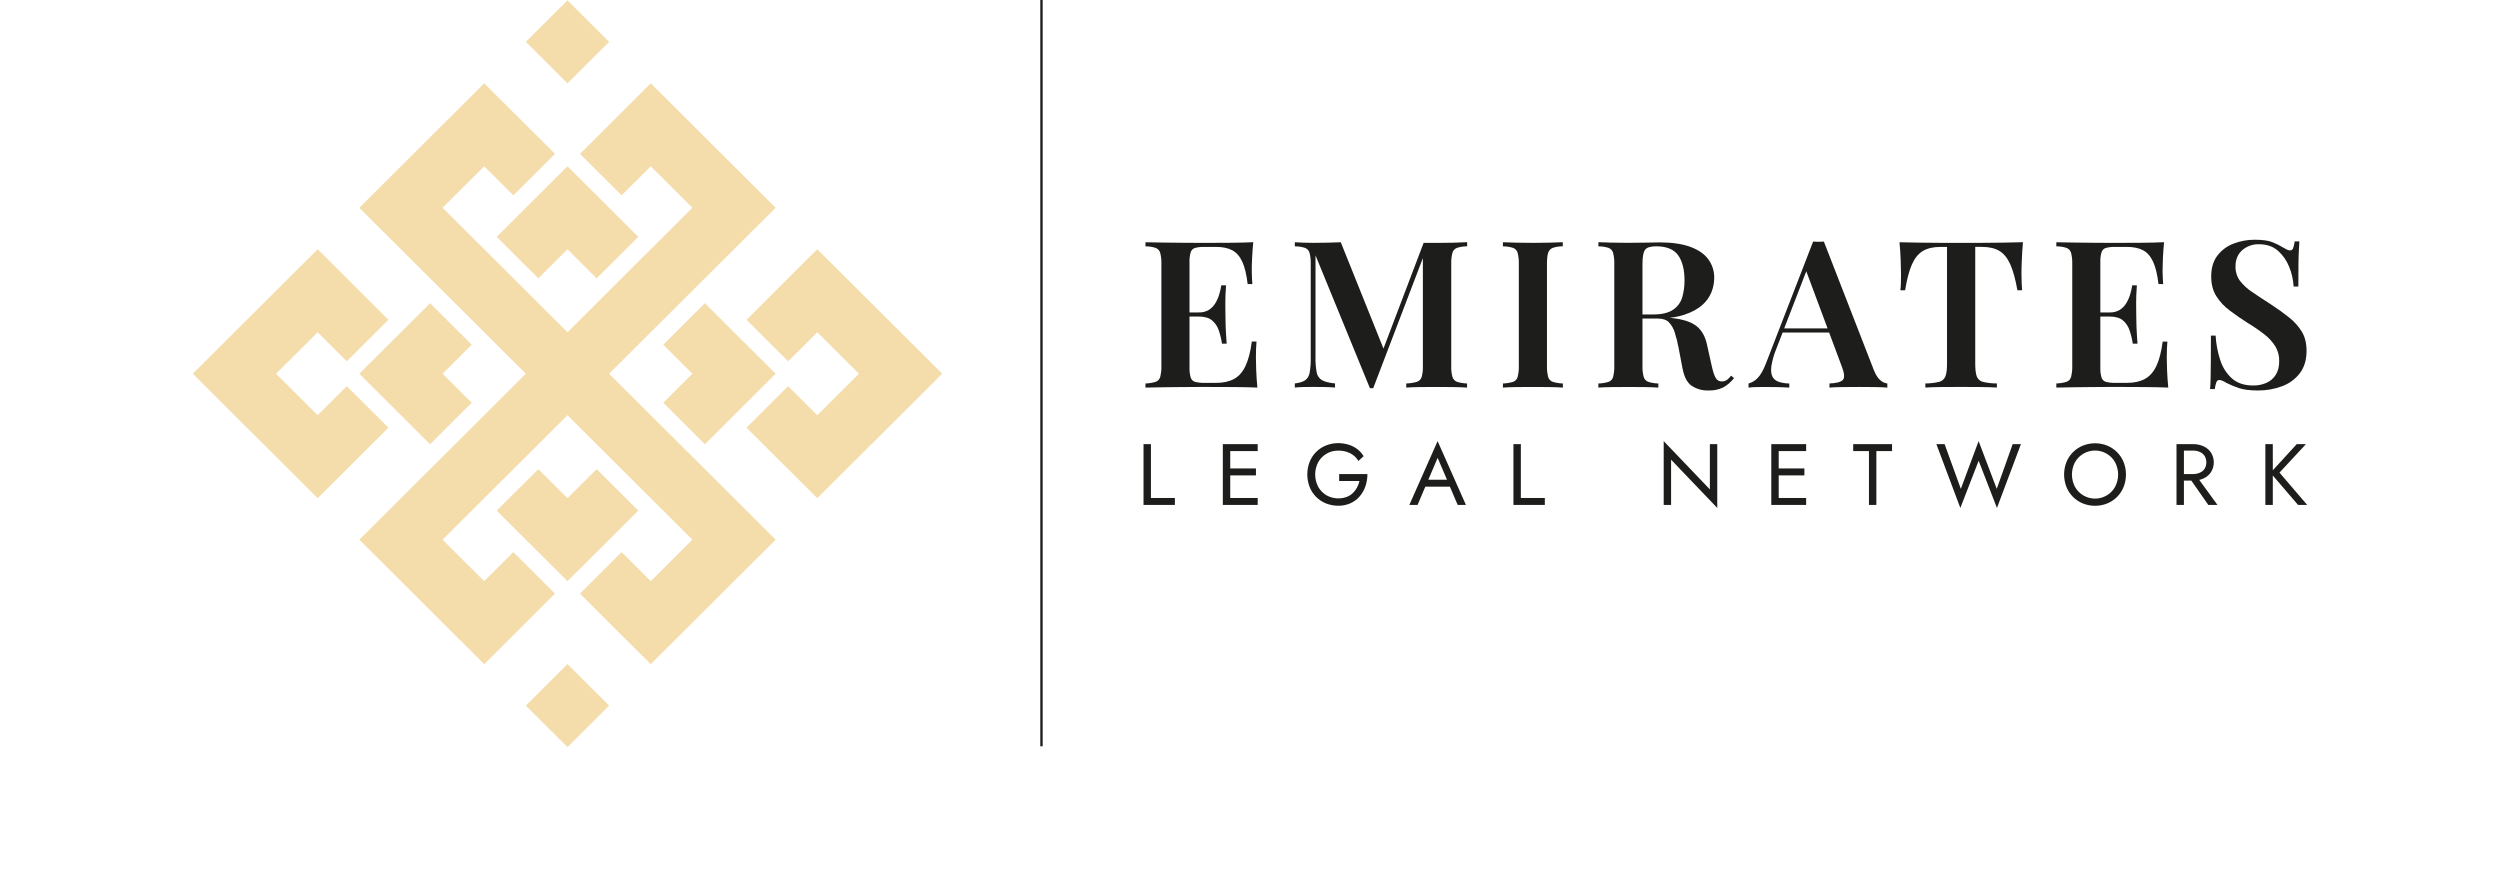 <?xml version="1.0" encoding="UTF-8"?>
<svg xmlns="http://www.w3.org/2000/svg" width="300" height="106" viewBox="0 0 300 106" fill="none">
  <path d="M150.39 29.064C150.325 29.738 150.278 30.39 150.249 31.023C150.219 31.656 150.207 32.136 150.212 32.465C150.212 32.776 150.22 33.075 150.236 33.363C150.253 33.652 150.27 33.894 150.285 34.091L149.72 34.091C149.587 32.957 149.373 32.066 149.077 31.416C148.781 30.766 148.381 30.306 147.877 30.036C147.374 29.764 146.719 29.628 145.912 29.629L144.551 29.629C144.164 29.614 143.777 29.656 143.402 29.753C143.279 29.79 143.168 29.857 143.077 29.947C142.986 30.037 142.919 30.148 142.882 30.27C142.773 30.663 142.726 31.07 142.741 31.478L142.741 44.094C142.726 44.501 142.773 44.908 142.882 45.301C142.919 45.423 142.986 45.534 143.077 45.625C143.168 45.715 143.279 45.782 143.402 45.819C143.777 45.915 144.164 45.956 144.551 45.942L145.964 45.942C146.804 45.942 147.511 45.786 148.084 45.474C148.656 45.163 149.112 44.649 149.45 43.932C149.797 43.217 150.053 42.236 150.217 40.988L150.783 40.988C150.734 41.497 150.709 42.154 150.709 42.959C150.709 43.304 150.721 43.805 150.746 44.462C150.77 45.119 150.818 45.801 150.887 46.508C150.047 46.474 149.099 46.453 148.044 46.446C146.989 46.438 146.05 46.435 145.226 46.436L143.702 46.436C143.083 46.436 142.419 46.44 141.711 46.449L139.547 46.472C138.812 46.481 138.116 46.494 137.457 46.511L137.457 46.018C137.872 46.007 138.283 45.94 138.681 45.821C138.813 45.774 138.932 45.696 139.027 45.593C139.122 45.489 139.19 45.365 139.225 45.229C139.333 44.794 139.381 44.346 139.366 43.899L139.366 31.682C139.382 31.23 139.334 30.778 139.225 30.339C139.187 30.204 139.118 30.081 139.024 29.978C138.929 29.875 138.812 29.796 138.681 29.747C138.286 29.62 137.872 29.558 137.457 29.563L137.457 29.07C138.116 29.086 138.813 29.098 139.547 29.107L141.723 29.131C142.439 29.139 143.102 29.143 143.713 29.143L145.226 29.143C145.98 29.143 146.842 29.139 147.811 29.131C148.78 29.122 149.64 29.1 150.39 29.064ZM146.409 37.492L146.409 37.985L142.007 37.985L142.007 37.492L146.409 37.492ZM147.126 34.239C147.061 35.178 147.032 35.892 147.039 36.382C147.047 36.872 147.051 37.324 147.052 37.738C147.052 38.148 147.06 38.6 147.076 39.093C147.092 39.586 147.134 40.3 147.2 41.237L146.635 41.237C146.558 40.697 146.43 40.164 146.252 39.648C146.1 39.176 145.817 38.758 145.437 38.439C145.066 38.136 144.534 37.985 143.841 37.985L143.841 37.492C144.278 37.511 144.711 37.4 145.085 37.174C145.405 36.962 145.671 36.679 145.864 36.348C146.06 36.015 146.214 35.659 146.321 35.288C146.422 34.945 146.501 34.595 146.556 34.242L147.126 34.239Z" fill="#1D1D1B"></path>
  <path d="M176.058 29.064L176.058 29.557C175.647 29.554 175.239 29.616 174.847 29.742C174.714 29.789 174.594 29.867 174.497 29.97C174.4 30.073 174.329 30.198 174.291 30.333C174.181 30.772 174.133 31.224 174.149 31.676L174.149 43.899C174.129 44.347 174.177 44.795 174.291 45.229C174.33 45.365 174.4 45.489 174.497 45.592C174.594 45.695 174.714 45.773 174.847 45.821C175.236 45.939 175.639 46.005 176.046 46.018L176.046 46.511C175.622 46.477 175.073 46.457 174.414 46.449C173.754 46.44 173.087 46.436 172.411 46.436C171.67 46.436 170.973 46.44 170.321 46.449C169.67 46.457 169.147 46.477 168.751 46.511L168.751 46.018C169.182 46.005 169.609 45.939 170.023 45.821C170.161 45.776 170.286 45.699 170.387 45.596C170.488 45.493 170.562 45.367 170.604 45.229C170.717 44.795 170.765 44.347 170.745 43.899L170.745 30.494L170.919 30.518L164.786 46.584L164.39 46.584L157.862 30.642L157.862 42.864C157.844 43.477 157.892 44.091 158.003 44.694C158.037 44.889 158.113 45.073 158.226 45.235C158.34 45.397 158.487 45.532 158.659 45.63C158.997 45.818 159.512 45.946 160.203 46.014L160.203 46.506C159.891 46.472 159.487 46.453 158.992 46.444C158.498 46.436 158.027 46.432 157.579 46.432C157.183 46.432 156.784 46.436 156.381 46.444C156.046 46.448 155.712 46.468 155.379 46.506L155.379 46.014C155.923 45.947 156.331 45.825 156.603 45.643C156.748 45.538 156.87 45.406 156.964 45.254C157.057 45.102 157.119 44.932 157.147 44.756C157.252 44.196 157.299 43.626 157.288 43.056L157.288 31.682C157.304 31.23 157.256 30.778 157.147 30.339C157.109 30.204 157.04 30.081 156.946 29.978C156.851 29.875 156.734 29.796 156.603 29.747C156.208 29.62 155.794 29.558 155.379 29.563L155.379 29.07C155.642 29.086 155.977 29.102 156.381 29.119C156.785 29.136 157.183 29.143 157.579 29.143C158.19 29.143 158.783 29.135 159.36 29.119C159.938 29.102 160.448 29.086 160.893 29.07L166.21 42.306L165.666 42.75L170.834 29.148L172.389 29.148C173.064 29.148 173.731 29.14 174.391 29.124C175.05 29.108 175.606 29.088 176.058 29.064Z" fill="#1D1D1B"></path>
  <path d="M187.532 29.064L187.532 29.557C187.126 29.553 186.721 29.615 186.334 29.742C186.202 29.792 186.084 29.871 185.987 29.973C185.891 30.076 185.819 30.199 185.777 30.333C185.683 30.62 185.636 31.068 185.636 31.676L185.636 43.899C185.622 44.346 185.669 44.794 185.777 45.229C185.814 45.366 185.883 45.492 185.981 45.595C186.078 45.698 186.199 45.776 186.334 45.821C186.728 45.938 187.135 46.005 187.545 46.018L187.545 46.511C187.134 46.477 186.605 46.457 185.962 46.449C185.32 46.44 184.668 46.436 184.01 46.436C183.268 46.436 182.571 46.44 181.92 46.449C181.268 46.457 180.745 46.477 180.35 46.511L180.35 46.018C180.765 46.007 181.176 45.94 181.573 45.821C181.706 45.774 181.825 45.696 181.919 45.593C182.014 45.489 182.082 45.365 182.117 45.229C182.226 44.794 182.273 44.346 182.259 43.899L182.259 31.682C182.275 31.23 182.227 30.778 182.117 30.339C182.08 30.204 182.011 30.081 181.916 29.978C181.822 29.875 181.704 29.796 181.573 29.747C181.178 29.62 180.765 29.558 180.35 29.563L180.35 29.07C180.745 29.086 181.269 29.102 181.92 29.119C182.571 29.136 183.267 29.144 184.01 29.143C184.669 29.143 185.32 29.135 185.962 29.119C186.593 29.097 187.121 29.08 187.532 29.064Z" fill="#1D1D1B"></path>
  <path d="M191.812 29.064C192.223 29.08 192.751 29.097 193.394 29.114C194.037 29.131 194.68 29.138 195.323 29.138C196.131 29.138 196.897 29.13 197.622 29.114C198.348 29.098 198.859 29.089 199.156 29.088C200.639 29.088 201.864 29.265 202.83 29.618C203.795 29.971 204.517 30.468 204.993 31.109C205.475 31.764 205.725 32.56 205.707 33.372C205.702 33.941 205.593 34.505 205.385 35.035C205.145 35.638 204.764 36.175 204.273 36.6C203.744 37.076 203.023 37.467 202.109 37.771C201.195 38.075 200.029 38.227 198.609 38.227L196.239 38.227L196.239 37.737L198.359 37.737C199.395 37.737 200.191 37.552 200.745 37.182C201.28 36.835 201.674 36.312 201.859 35.703C202.055 35.036 202.15 34.342 202.142 33.646C202.142 32.348 201.886 31.342 201.374 30.627C200.863 29.913 199.981 29.556 198.729 29.556C198.053 29.556 197.612 29.697 197.406 29.978C197.199 30.26 197.097 30.823 197.097 31.679L197.097 43.901C197.079 44.35 197.129 44.798 197.245 45.232C197.284 45.367 197.355 45.492 197.451 45.594C197.548 45.697 197.668 45.776 197.801 45.823C198.19 45.942 198.593 46.008 199 46.02L199 46.513C198.588 46.48 198.061 46.46 197.418 46.451C196.775 46.443 196.123 46.439 195.465 46.439C194.723 46.439 194.031 46.443 193.387 46.451C192.744 46.46 192.216 46.48 191.805 46.513L191.805 46.02C192.22 46.009 192.631 45.943 193.028 45.823C193.161 45.777 193.28 45.699 193.375 45.595C193.469 45.492 193.537 45.367 193.572 45.232C193.681 44.797 193.728 44.349 193.714 43.901L193.714 31.682C193.73 31.23 193.682 30.778 193.572 30.339C193.535 30.204 193.466 30.081 193.371 29.978C193.277 29.875 193.159 29.796 193.028 29.747C192.633 29.62 192.22 29.558 191.805 29.563L191.812 29.064ZM196.239 37.811C197.014 37.845 197.662 37.882 198.181 37.923C198.7 37.963 199.145 38 199.516 38.034C199.887 38.066 200.221 38.107 200.518 38.156C201.886 38.289 202.896 38.605 203.548 39.105C204.2 39.606 204.632 40.366 204.845 41.385L205.41 43.92C205.558 44.595 205.719 45.075 205.892 45.362C205.964 45.495 206.074 45.605 206.208 45.678C206.342 45.75 206.495 45.781 206.647 45.769C206.86 45.774 207.069 45.709 207.24 45.583C207.427 45.437 207.593 45.268 207.735 45.078L208.081 45.374C207.727 45.836 207.28 46.22 206.77 46.501C206.221 46.757 205.62 46.88 205.014 46.858C204.305 46.881 203.606 46.688 203.011 46.304C202.466 45.934 202.095 45.23 201.899 44.191L201.428 41.727C201.315 41.11 201.162 40.501 200.97 39.904C200.835 39.443 200.593 39.021 200.264 38.672C199.967 38.376 199.53 38.228 198.952 38.228L196.281 38.228L196.239 37.811Z" fill="#1D1D1B"></path>
  <path d="M218.865 28.989L224.873 44.44C225.121 45.032 225.389 45.438 225.677 45.66C225.905 45.855 226.184 45.979 226.481 46.017L226.481 46.51C226.058 46.476 225.537 46.456 224.936 46.448C224.334 46.44 223.719 46.435 223.098 46.435C222.374 46.435 221.698 46.44 221.071 46.448C220.445 46.456 219.94 46.476 219.537 46.51L219.537 46.017C220.378 45.983 220.914 45.839 221.146 45.585C221.377 45.331 221.33 44.785 221.004 43.947L216.639 32.245L217.084 31.703L213.128 41.929C212.862 42.579 212.673 43.257 212.562 43.95C212.496 44.475 212.538 44.886 212.687 45.182C212.763 45.33 212.868 45.462 212.995 45.57C213.122 45.677 213.27 45.759 213.429 45.81C213.844 45.945 214.278 46.016 214.714 46.02L214.714 46.513C214.186 46.479 213.676 46.459 213.181 46.451C212.687 46.442 212.192 46.438 211.697 46.438C211.334 46.438 210.991 46.442 210.67 46.451C210.387 46.456 210.104 46.477 209.822 46.513L209.822 46.02C210.233 45.909 210.605 45.687 210.898 45.379C211.253 45.035 211.595 44.435 211.924 43.58L217.576 28.989C217.774 29.006 217.987 29.015 218.219 29.015C218.451 29.015 218.667 29.006 218.865 28.989ZM221.016 39.409L221.016 39.902L213.646 39.902L213.893 39.409L221.016 39.409Z" fill="#1D1D1B"></path>
  <path d="M242.755 29.064C242.689 29.815 242.642 30.55 242.614 31.27C242.586 31.989 242.573 32.535 242.577 32.908C242.577 33.284 242.586 33.637 242.602 33.967C242.619 34.298 242.636 34.586 242.652 34.831L242.087 34.831C241.856 33.516 241.573 32.484 241.239 31.733C240.904 30.982 240.471 30.444 239.94 30.119C239.405 29.791 238.699 29.626 237.82 29.626L237.029 29.626L237.029 43.672C237.029 44.346 237.091 44.846 237.214 45.176C237.276 45.338 237.377 45.483 237.509 45.596C237.641 45.71 237.799 45.79 237.969 45.828C238.512 45.955 239.069 46.017 239.626 46.014L239.626 46.506C239.132 46.472 238.489 46.452 237.698 46.444C236.906 46.437 236.098 46.433 235.274 46.432C234.417 46.432 233.613 46.436 232.862 46.444C232.111 46.453 231.505 46.474 231.045 46.506L231.045 46.014C231.594 46.016 232.142 45.954 232.677 45.828C232.848 45.789 233.007 45.709 233.141 45.595C233.274 45.482 233.378 45.338 233.444 45.176C233.576 44.846 233.642 44.346 233.642 43.672L233.642 29.631L232.839 29.631C231.982 29.631 231.282 29.795 230.738 30.123C230.194 30.452 229.757 30.99 229.427 31.737C229.098 32.488 228.826 33.521 228.611 34.835L228.046 34.835C228.082 34.548 228.102 34.26 228.108 33.972C228.117 33.644 228.121 33.291 228.121 32.913C228.121 32.534 228.108 31.988 228.083 31.274C228.059 30.558 228.012 29.823 227.941 29.069L230.344 29.118C231.217 29.134 232.091 29.142 232.965 29.142L237.737 29.142C238.61 29.142 239.484 29.134 240.358 29.118L242.755 29.064Z" fill="#1D1D1B"></path>
  <path d="M259.688 29.064C259.622 29.738 259.575 30.39 259.547 31.023C259.519 31.656 259.506 32.136 259.509 32.465C259.509 32.776 259.517 33.075 259.534 33.363C259.55 33.652 259.567 33.894 259.584 34.091L259.019 34.091C258.888 32.957 258.673 32.066 258.376 31.416C258.078 30.766 257.678 30.306 257.177 30.036C256.674 29.764 256.019 29.628 255.212 29.629L253.851 29.629C253.463 29.614 253.076 29.656 252.701 29.753C252.578 29.79 252.467 29.857 252.376 29.947C252.286 30.037 252.219 30.148 252.182 30.27C252.072 30.663 252.025 31.07 252.041 31.478L252.041 44.094C252.025 44.501 252.072 44.908 252.182 45.301C252.219 45.423 252.286 45.534 252.376 45.625C252.467 45.715 252.578 45.782 252.701 45.819C253.076 45.915 253.463 45.956 253.851 45.942L255.264 45.942C256.105 45.942 256.812 45.786 257.384 45.474C257.955 45.163 258.413 44.649 258.756 43.934C259.101 43.218 259.357 42.237 259.522 40.989L260.087 40.989C260.038 41.498 260.013 42.155 260.012 42.961C260.012 43.305 260.025 43.806 260.05 44.463C260.076 45.12 260.123 45.802 260.191 46.509C259.35 46.475 258.402 46.455 257.347 46.447C256.292 46.44 255.35 46.435 254.521 46.434L253.004 46.434C252.386 46.434 251.723 46.439 251.015 46.447L248.85 46.471C248.116 46.48 247.419 46.492 246.76 46.509L246.76 46.016C247.175 46.005 247.587 45.939 247.985 45.819C248.117 45.772 248.236 45.694 248.331 45.591C248.425 45.488 248.493 45.363 248.529 45.228C248.637 44.793 248.685 44.345 248.67 43.897L248.67 31.682C248.686 31.23 248.639 30.778 248.529 30.339C248.491 30.205 248.422 30.081 248.327 29.979C248.233 29.876 248.116 29.797 247.985 29.747C247.589 29.62 247.176 29.558 246.76 29.563L246.76 29.07C247.419 29.086 248.116 29.098 248.85 29.107L251.026 29.131C251.744 29.139 252.408 29.143 253.017 29.143L254.525 29.143C255.283 29.143 256.145 29.139 257.109 29.131C258.074 29.122 258.934 29.1 259.688 29.064ZM255.708 37.492L255.708 37.985L251.304 37.985L251.304 37.492L255.708 37.492ZM256.424 34.239C256.358 35.178 256.329 35.892 256.338 36.382C256.346 36.872 256.35 37.324 256.349 37.738C256.349 38.148 256.358 38.6 256.375 39.093C256.39 39.586 256.433 40.301 256.498 41.237L255.932 41.237C255.854 40.697 255.725 40.165 255.549 39.648C255.399 39.178 255.119 38.76 254.742 38.441C254.372 38.138 253.84 37.986 253.147 37.986L253.147 37.493C253.586 37.513 254.021 37.401 254.396 37.172C254.717 36.961 254.983 36.679 255.175 36.347C255.371 36.014 255.525 35.658 255.633 35.287C255.734 34.944 255.812 34.594 255.867 34.24L256.424 34.239Z" fill="#1D1D1B"></path>
  <path d="M270.569 28.768C271.493 28.768 272.199 28.866 272.689 29.063C273.137 29.237 273.567 29.451 273.975 29.704C274.173 29.818 274.334 29.905 274.457 29.962C274.569 30.017 274.691 30.047 274.816 30.049C274.897 30.049 274.976 30.022 275.041 29.973C275.105 29.924 275.153 29.855 275.175 29.777C275.268 29.515 275.33 29.242 275.36 28.965L275.925 28.965C275.91 29.276 275.888 29.638 275.864 30.049C275.84 30.46 275.822 31.005 275.815 31.687C275.808 32.368 275.802 33.268 275.802 34.386L275.237 34.386C275.188 33.556 275 32.739 274.68 31.971C274.385 31.236 273.918 30.581 273.319 30.06C272.734 29.56 271.988 29.31 271.081 29.31C270.343 29.285 269.623 29.54 269.066 30.024C268.531 30.502 268.263 31.142 268.262 31.946C268.241 32.566 268.423 33.176 268.782 33.683C269.194 34.212 269.691 34.67 270.253 35.038C270.888 35.474 271.642 35.971 272.514 36.529C273.321 37.056 274.046 37.577 274.689 38.093C275.299 38.568 275.818 39.149 276.222 39.807C276.599 40.431 276.787 41.196 276.787 42.101C276.787 43.169 276.524 44.056 275.997 44.762C275.454 45.48 274.716 46.028 273.869 46.339C272.937 46.692 271.948 46.868 270.951 46.857C269.979 46.857 269.208 46.759 268.639 46.562C268.135 46.392 267.643 46.185 267.168 45.945C266.804 45.716 266.522 45.601 266.32 45.6C266.239 45.6 266.16 45.627 266.095 45.676C266.031 45.725 265.984 45.794 265.961 45.872C265.868 46.134 265.806 46.407 265.776 46.684L265.211 46.684C265.245 46.307 265.265 45.863 265.273 45.353C265.282 44.844 265.29 44.183 265.299 43.37C265.307 42.556 265.31 41.526 265.31 40.272L265.875 40.272C265.931 41.273 266.118 42.263 266.432 43.216C266.696 44.064 267.184 44.826 267.845 45.422C268.479 45.98 269.324 46.259 270.38 46.26C270.919 46.268 271.454 46.163 271.95 45.952C272.416 45.753 272.811 45.418 273.081 44.99C273.363 44.555 273.505 44 273.505 43.327C273.518 42.704 273.355 42.089 273.035 41.553C272.685 41.004 272.241 40.521 271.724 40.124C271.093 39.632 270.432 39.18 269.746 38.769C268.97 38.276 268.245 37.775 267.569 37.265C266.925 36.792 266.376 36.203 265.95 35.528C265.546 34.88 265.344 34.096 265.344 33.175C265.344 32.157 265.591 31.324 266.086 30.674C266.585 30.022 267.257 29.522 268.027 29.232C268.838 28.921 269.7 28.763 270.569 28.768Z" fill="#1D1D1B"></path>
  <path d="M138.112 53.297L138.112 59.757L140.986 59.757L140.986 60.591L137.223 60.591L137.223 53.297L138.112 53.297Z" fill="#1D1D1B"></path>
  <path d="M147.629 53.297L147.629 60.591L146.74 60.591L146.74 53.297L147.629 53.297ZM147.232 53.297L150.923 53.297L150.923 54.13L147.232 54.13L147.232 53.297ZM147.232 56.214L150.714 56.214L150.714 57.048L147.232 57.048L147.232 56.214ZM147.232 59.757L150.923 59.757L150.923 60.591L147.232 60.591L147.232 59.757Z" fill="#1D1D1B"></path>
  <path d="M160.699 56.886L164.09 56.886C164.092 57.377 164.015 57.864 163.86 58.329C163.712 58.773 163.482 59.185 163.18 59.543C162.878 59.899 162.501 60.185 162.077 60.381C161.61 60.593 161.101 60.699 160.587 60.689C160.082 60.692 159.581 60.596 159.112 60.408C158.669 60.23 158.267 59.964 157.931 59.626C157.593 59.284 157.328 58.878 157.152 58.432C156.783 57.466 156.783 56.398 157.152 55.432C157.328 54.986 157.593 54.58 157.931 54.239C158.267 53.902 158.669 53.636 159.112 53.458C159.581 53.268 160.082 53.173 160.587 53.176C161.013 53.176 161.437 53.24 161.844 53.366C162.213 53.479 162.559 53.655 162.868 53.887C163.176 54.121 163.436 54.411 163.637 54.742L163.009 55.315C162.78 54.927 162.447 54.612 162.047 54.404C161.598 54.176 161.098 54.063 160.594 54.076C160.107 54.068 159.627 54.191 159.204 54.432C158.782 54.673 158.432 55.023 158.192 55.446C157.948 55.906 157.82 56.418 157.82 56.938C157.82 57.459 157.948 57.971 158.192 58.431C158.428 58.85 158.773 59.2 159.19 59.442C159.55 59.64 159.948 59.761 160.358 59.796C160.768 59.831 161.181 59.779 161.569 59.645C161.846 59.544 162.1 59.39 162.317 59.191C162.525 58.998 162.7 58.773 162.834 58.524C162.971 58.272 163.071 58.002 163.132 57.722L160.699 57.722L160.699 56.886Z" fill="#1D1D1B"></path>
  <path d="M171.282 57.84L171.197 58.027L170.11 60.591L169.121 60.591L172.513 52.933L175.911 60.591L174.922 60.591L173.855 58.09L173.772 57.882L172.517 54.943L171.282 57.84ZM170.916 57.569L174.157 57.569L174.471 58.403L170.602 58.403L170.916 57.569Z" fill="#1D1D1B"></path>
  <path d="M182.502 53.297L182.502 59.757L185.378 59.757L185.378 60.591L181.613 60.591L181.613 53.297L182.502 53.297Z" fill="#1D1D1B"></path>
  <path d="M206.072 53.297L206.072 60.956L200.531 55.162L200.531 60.591L199.643 60.591L199.643 52.933L205.183 58.725L205.183 53.297L206.072 53.297Z" fill="#1D1D1B"></path>
  <path d="M213.444 53.297L213.444 60.591L212.555 60.591L212.555 53.297L213.444 53.297ZM213.046 53.297L216.738 53.297L216.738 54.13L213.046 54.13L213.046 53.297ZM213.046 56.214L216.528 56.214L216.528 57.048L213.046 57.048L213.046 56.214ZM213.046 59.757L216.738 59.757L216.738 60.591L213.046 60.591L213.046 59.757Z" fill="#1D1D1B"></path>
  <path d="M222.383 53.297L227.046 53.297L227.046 54.13L225.164 54.13L225.164 60.591L224.275 60.591L224.275 54.13L222.383 54.13L222.383 53.297Z" fill="#1D1D1B"></path>
  <path d="M241.521 53.297L242.51 53.297L239.634 60.956L237.438 55.287L235.241 60.956L232.365 53.297L233.354 53.297L235.3 58.663L237.433 52.933L239.609 58.663L241.521 53.297Z" fill="#1D1D1B"></path>
  <path d="M247.968 55.459C248.146 55.015 248.411 54.612 248.748 54.272C249.086 53.932 249.487 53.663 249.93 53.479C250.877 53.098 251.936 53.098 252.883 53.479C253.324 53.664 253.724 53.933 254.06 54.272C254.397 54.612 254.662 55.015 254.839 55.459C255.208 56.413 255.208 57.47 254.839 58.424C254.662 58.87 254.398 59.276 254.06 59.617C253.724 59.955 253.324 60.224 252.883 60.408C251.936 60.791 250.877 60.791 249.93 60.408C249.487 60.225 249.086 59.956 248.748 59.617C248.411 59.276 248.145 58.87 247.968 58.424C247.599 57.47 247.599 56.413 247.968 55.459ZM248.994 58.416C249.232 58.845 249.581 59.203 250.005 59.453C250.429 59.702 250.912 59.834 251.404 59.834C251.897 59.834 252.38 59.702 252.804 59.453C253.228 59.203 253.577 58.845 253.814 58.416C254.051 57.962 254.175 57.458 254.175 56.947C254.175 56.435 254.051 55.931 253.814 55.477C253.576 55.049 253.227 54.691 252.803 54.443C252.379 54.194 251.896 54.063 251.404 54.063C250.912 54.063 250.43 54.194 250.006 54.443C249.582 54.691 249.233 55.049 248.994 55.477C248.757 55.931 248.633 56.435 248.633 56.947C248.633 57.458 248.757 57.962 248.994 58.416Z" fill="#1D1D1B"></path>
  <path d="M262.069 53.297L262.069 60.591L261.18 60.591L261.18 53.297L262.069 53.297ZM261.671 53.297L263.167 53.297C263.605 53.29 264.04 53.38 264.438 53.562C264.798 53.728 265.106 53.99 265.327 54.318C265.543 54.669 265.656 55.072 265.656 55.483C265.656 55.894 265.543 56.297 265.327 56.647C265.107 56.977 264.799 57.241 264.438 57.407C264.04 57.591 263.605 57.682 263.167 57.674L261.666 57.674L261.666 56.886L263.161 56.886C263.447 56.892 263.731 56.835 263.993 56.719C264.224 56.617 264.42 56.451 264.558 56.24C264.692 56.009 264.762 55.746 264.762 55.479C264.762 55.212 264.692 54.95 264.558 54.718C264.42 54.508 264.224 54.342 263.993 54.239C263.731 54.124 263.447 54.067 263.161 54.073L261.666 54.073L261.671 53.297ZM263.48 56.996L266.094 60.591L264.996 60.591L262.487 56.996L263.48 56.996Z" fill="#1D1D1B"></path>
  <path d="M46.614 51.319L41.618 46.342L38.122 49.827L33.125 44.848L38.122 39.869L41.618 43.354L46.614 38.376L43.117 34.891L38.122 29.912L33.125 34.891L28.128 39.869L23.133 44.848L28.128 49.827L33.125 54.804L38.122 59.783L43.117 54.804L46.614 51.319Z" fill="#F4DCAB"></path>
  <path d="M51.611 36.385L48.114 39.868L43.117 44.847L48.114 49.826L51.611 53.31L56.607 48.332L53.109 44.847L56.607 41.362L51.611 36.385Z" fill="#F4DCAB"></path>
  <path d="M59.603 28.419L64.6 33.397L68.098 29.912L71.595 33.397L76.591 28.419L73.093 24.934L68.098 19.955L63.101 24.934L59.603 28.419Z" fill="#F4DCAB"></path>
  <path d="M76.591 61.275L71.595 56.298L68.098 59.783L64.6 56.298L59.603 61.275L63.101 64.76L68.098 69.739L73.093 64.76L76.591 61.275Z" fill="#F4DCAB"></path>
  <path d="M83.086 54.804L78.09 49.827L73.094 44.848L78.09 39.869L83.086 34.891L88.082 29.912L93.079 24.934L88.082 19.956L83.086 14.978L78.09 9.999L73.094 14.978L69.597 18.463L74.593 23.441L78.09 19.956L83.086 24.934L78.09 29.912L73.094 34.891L68.098 39.869L63.101 34.891L58.106 29.912L53.109 24.934L58.106 19.956L61.603 23.441L66.599 18.463L63.101 14.978L58.106 9.999L53.109 14.978L48.114 19.956L43.117 24.934L48.114 29.912L53.109 34.891L58.106 39.869L63.101 44.848L58.106 49.827L53.109 54.804L48.114 59.783L43.117 64.761L48.114 69.74L53.109 74.717L58.106 79.696L63.101 74.717L66.599 71.232L61.603 66.255L58.106 69.74L53.109 64.761L58.106 59.783L63.101 54.804L68.098 49.827L73.094 54.804L78.09 59.783L83.086 64.761L78.09 69.74L74.593 66.255L69.597 71.232L73.094 74.717L78.09 79.696L83.086 74.717L88.082 69.74L93.079 64.761L88.082 59.783L83.086 54.804Z" fill="#F4DCAB"></path>
  <path d="M68.098 79.695L63.102 84.674L68.098 89.652L73.094 84.674L68.098 79.695Z" fill="#F4DCAB"></path>
  <path d="M84.585 53.31L88.082 49.826L93.079 44.847L88.082 39.868L84.585 36.385L79.588 41.362L83.085 44.847L79.588 48.332L84.585 53.31Z" fill="#F4DCAB"></path>
  <path d="M108.067 39.869L103.07 34.891L98.075 29.912L93.079 34.891L89.582 38.376L94.577 43.354L98.075 39.869L103.07 44.848L98.075 49.827L94.577 46.342L89.582 51.319L93.079 54.804L98.075 59.783L103.07 54.804L108.067 49.827L113.064 44.848L108.067 39.869Z" fill="#F4DCAB"></path>
  <path d="M68.098 0.042L63.102 5.021L68.098 9.999L73.094 5.021L68.098 0.042Z" fill="#F4DCAB"></path>
  <path d="M272.736 53.297L272.736 60.591L271.842 60.591L271.842 53.297L272.736 53.297ZM276.71 53.297L273.538 56.714L276.863 60.591L275.765 60.591L272.461 56.735L275.608 53.297L276.71 53.297Z" fill="#1D1D1B"></path>
  <path d="M125.119 -3.90468e-10L124.836 0L124.836 89.554L125.119 89.554L125.119 -3.90468e-10Z" fill="#1D1D1B"></path>
</svg>
